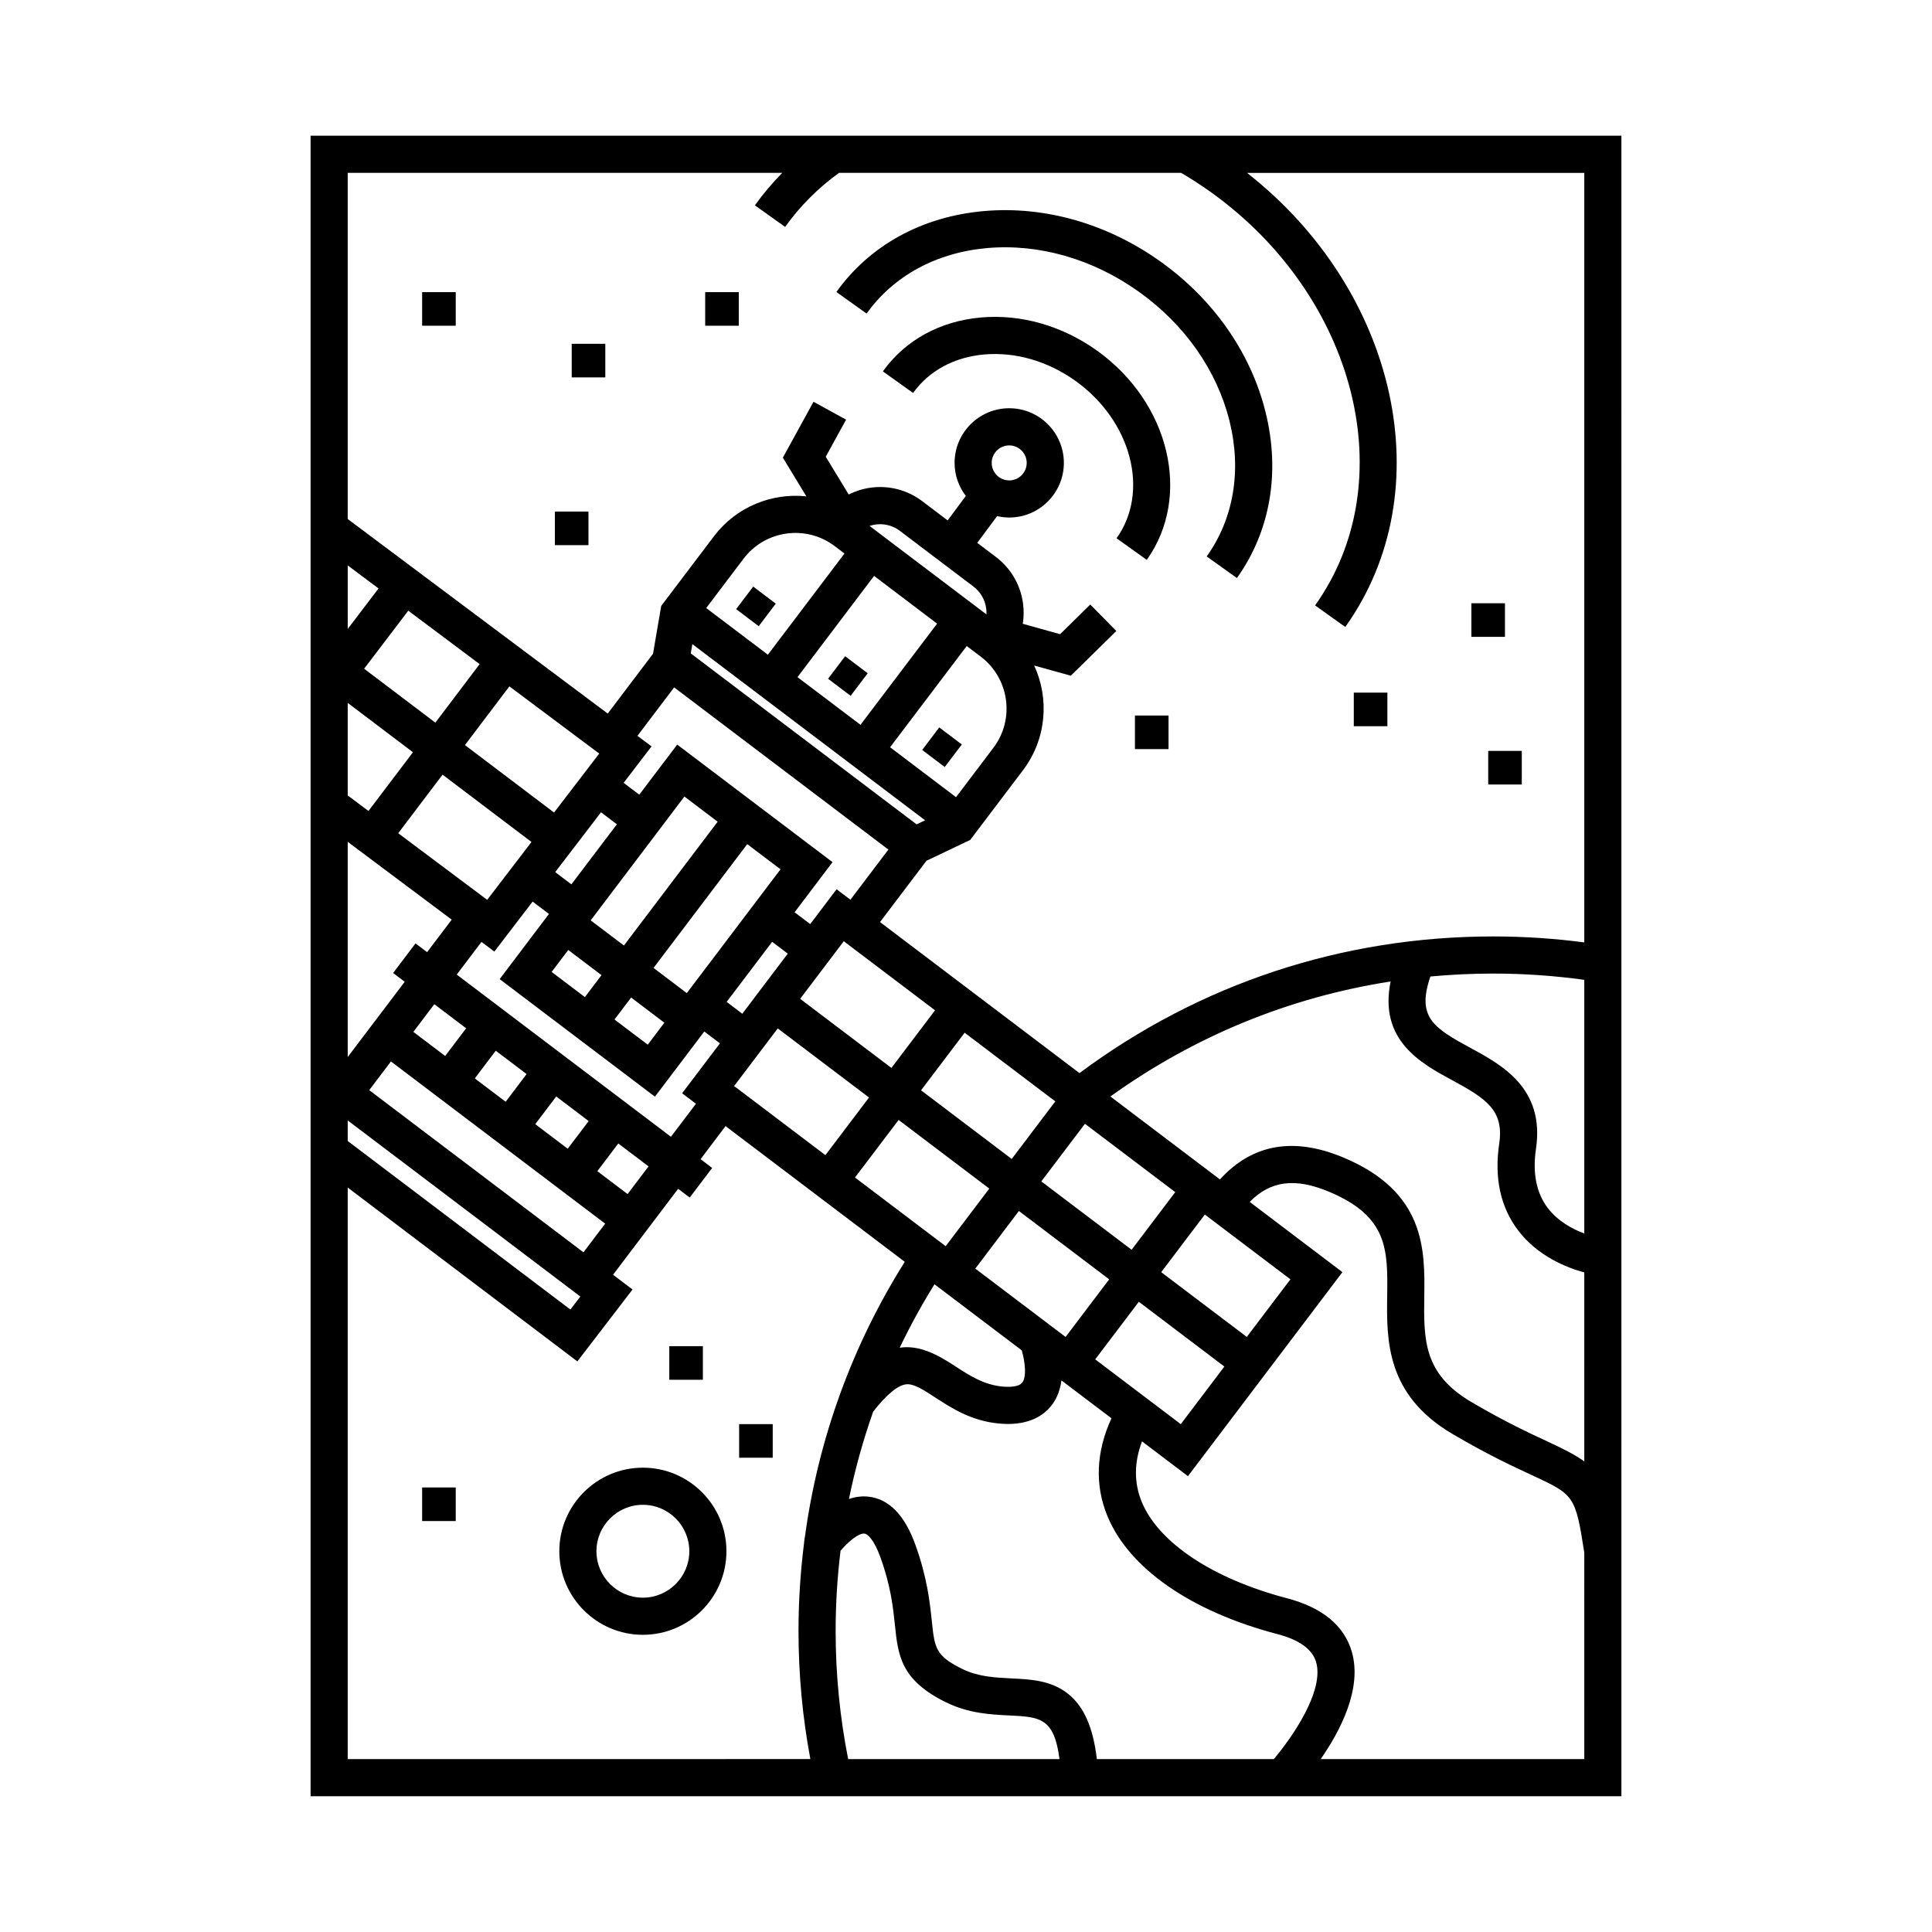 <?xml version="1.0" encoding="UTF-8"?>
<!-- Uploaded to: SVG Repo, www.svgrepo.com, Generator: SVG Repo Mixer Tools -->
<svg fill="#000000" width="800px" height="800px" version="1.1" viewBox="144 144 512 512" xmlns="http://www.w3.org/2000/svg">
 <g>
  <path d="m226.31 179.97v440.05h347.38l-0.004-440.05zm9.84 113.87 8.168 6.109-8.168 10.727zm76.781 45.168 9.723-12.84 56.777 42.98-10.055 13.285-3.672-2.773-6.988 9.23-4.144-3.129 10.055-13.285-41.16-31.152-10.055 13.273-4.144-3.137 7.402-9.664zm64.637-53.266-3.121-2.363c2.637-0.883 5.656-0.492 8.039 1.309l19.484 14.75c1.859 1.406 3.059 3.453 3.375 5.766 0.078 0.543 0.098 1.082 0.078 1.621zm29.688 56.441-9.898 13.078-17.477-13.234 20.312-26.824 3.731 2.824c7.574 5.746 9.07 16.582 3.332 24.156zm-31.613-45.559 16.699 12.645-20.301 26.812-16.699-12.633zm-28.145 20.879-16.344-12.367 9.898-13.078c5.738-7.578 16.57-9.074 24.148-3.336l2.598 1.969zm41.664 43.887-2.254 1.074-59.848-45.305 0.422-2.461zm-60.723 75.113-6.633 8.754-56.766-42.984 6.555-8.656 3.414 2.559 10.145-13.246 4.328 3.277-13.066 17.27 41.148 31.152 13.078-17.27 4.144 3.141-10.016 13.227zm-24.059 31.777-5.758 7.598-18.438-13.965-38.336-29.016 5.758-7.598zm-50.836-50.82 5.551-7.34 8.441 6.387-5.559 7.34zm16.285 12.328 5.551-7.34 8.176 6.191-5.551 7.34zm16.02 12.125 5.559-7.332 8.602 6.516-5.559 7.328zm16.453 12.457 5.551-7.34 8.02 6.074-5.559 7.34zm-52.77-89.555 11.75-15.52 23.566 17.84-11.738 15.332zm40.656 36.754 4.406-5.816 8.809 6.672-4.398 5.816zm16.66 12.613 4.41-5.824 8.805 6.672-4.398 5.816zm19.16-6.996-8.816-6.672 24.836-32.809 8.816 6.672zm22.621-13.59 4.144 3.129-12.055 15.93-4.144-3.141zm1.484 22.945 24.188 18.312-11.562 15.273-24.188-18.312zm32.031 24.258 24.031 18.191-11.562 15.262-24.031-18.195zm32.637 61.066c0.883 3.121 1.309 6.926 0.145 8.512-0.918 1.238-3.602 1.219-5.125 1.09-5.019-0.422-8.883-2.941-12.625-5.383-4.859-3.176-9.566-5.695-14.75-4.922 2.758-5.746 5.836-11.355 9.219-16.816zm-12.316-21.668 11.551-15.273 23.93 18.113-11.551 15.273zm43.336 8.789 22.672 17.168-11.551 15.262-22.68-17.168zm5.93-7.844 11.562-15.273 22.684 17.168-11.562 15.262zm-7.84-5.941-23.93-18.113 11.562-15.273 23.93 18.113zm-31.773-24.062-24.031-18.191 11.551-15.262 24.031 18.195zm-31.883-24.125-24.188-18.309 11.562-15.266 24.188 18.305zm-54.859-71.922 8.809 6.672-24.836 32.809-8.809-6.66zm-29.953 23.273-4.289-3.246 12.145-15.852 4.203 3.18zm-4.594-19.031-23.617-17.879 11.781-15.559 23.812 17.812zm-31.457-23.824-18.875-14.289 11.699-15.379 18.914 14.16zm-23.223-5.234 17.289 13.078-11.789 15.566-5.5-4.113zm0 36.82 27.562 20.625-6.523 8.609-3.07-2.32-5.934 7.844 3.07 2.332-15.105 19.938zm0 73.832 36.832 27.875 24.816 18.797-2.637 3.445-59.012-44.664zm0 169.25v-151.46l60.859 46.07 14.621-19.059-5.164-3.906 17.25-22.777 3.07 2.32 5.945-7.844-3.07-2.332 6.621-8.758 47.496 35.965c-13.941 22.152-22.898 46.84-26.43 72.629-0.172 0.836-0.258 1.879-0.258 1.879-0.973 7.703-1.477 15.5-1.477 23.359 0 11.406 1.062 22.781 3.141 33.91zm132.62 0c-2.191-11.109-3.316-22.496-3.316-33.91 0-7.16 0.441-14.277 1.301-21.301 2.215-2.598 4.852-4.703 6.356-4.547 0.758 0.078 2.5 1.516 4.231 6.336 2.746 7.637 3.336 13.262 3.809 17.781 0.855 8.207 1.535 14.691 13.57 20.605 5.992 2.953 11.965 3.25 16.766 3.473 8.07 0.402 11.875 0.59 13.293 11.562zm112.81 0h-46.898c-0.992-8.441-3.465-14-7.656-17.32-4.477-3.551-9.859-3.816-15.055-4.062-4.301-0.219-8.738-0.434-12.91-2.481-7.152-3.523-7.359-5.488-8.129-12.805-0.5-4.781-1.18-11.324-4.328-20.082-2.832-7.894-7.008-12.191-12.418-12.793-1.82-0.207-3.562 0.059-5.207 0.617 1.605-7.863 3.758-15.598 6.426-23.152 3.582-4.598 6.652-7.106 8.895-7.254 1.988-0.117 4.547 1.535 7.496 3.473 4.32 2.812 9.684 6.328 17.191 6.949 0.738 0.066 1.449 0.102 2.117 0.102 6.543 0 10.008-2.758 11.789-5.207 1.387-1.906 2.106-4.113 2.402-6.336l13.262 10.035c-4.082 8.816-4.469 17.703-1.082 25.91 5.727 13.875 22.16 25.289 45.078 31.293 5.805 1.523 9.25 4.023 10.234 7.41 2.234 7.703-6.496 20.141-11.207 25.703zm82.273 0h-69.852c5.203-7.488 11.059-18.695 8.246-28.43-2.016-6.957-7.805-11.73-17.199-14.199-19.613-5.144-33.996-14.691-38.477-25.535-2.074-5.047-2.047-10.422 0.078-16.031l12.172 9.219 40.934-54.07-24.57-18.609c5.539-5.648 12.035-6.445 20.977-2.715 15.723 6.562 15.617 15.41 15.457 27.641-0.156 11.668-0.344 26.195 17.312 36.574 9.309 5.481 16.105 8.629 21.078 10.93 11.176 5.195 11.484 5.344 13.844 20.516zm0-78.891c-2.43-1.762-5.559-3.324-9.703-5.254-4.781-2.215-11.336-5.254-20.23-10.488-12.73-7.488-12.613-16.52-12.469-27.953 0.168-12.359 0.363-27.738-21.5-36.863-13.184-5.5-24.145-3.523-32.648 5.836l-29.039-21.984c22.27-16 47.488-26.32 74.266-30.477-3.172 15.598 8.008 21.668 16.371 26.195 8.809 4.773 13.727 7.902 12.418 16.707-1.371 9.211 0.344 17.012 5.098 23.184 5.176 6.731 12.715 9.734 17.438 11.02zm0-60.398c-3.137-1.168-6.988-3.227-9.672-6.75-3.027-3.977-4.082-9.25-3.129-15.684 2.383-16.059-9.082-22.27-17.465-26.805-9.898-5.363-14.148-8.207-10.52-18.863 5.5-0.512 11.051-0.777 16.648-0.777 8.117 0 16.215 0.562 24.137 1.66zm0-77.137c-7.938-1.051-16.031-1.582-24.137-1.582-39.953 0-77.773 12.508-109.64 36.215l-52.859-40.02 12.301-16.246 11.609-5.531 13.973-18.461c6.25-8.258 7.035-18.953 2.973-27.75l9.711 2.695 12.055-11.848-6.906-7.016-7.988 7.863-9.891-2.754c0.285-1.781 0.305-3.621 0.051-5.461-0.68-4.91-3.238-9.27-7.184-12.262l-4.941-3.731 5.266-7.086c1.031 0.234 2.106 0.375 3.207 0.375 7.988 0 14.484-6.496 14.484-14.484 0-7.981-6.496-14.477-14.484-14.477-7.981 0-14.477 6.496-14.477 14.477 0 3.297 1.121 6.328 2.981 8.766l-4.82 6.484-6.703-5.078c-3.957-2.992-8.844-4.269-13.754-3.59-2.035 0.285-3.977 0.906-5.766 1.801l-6.082-10.008 5.391-9.828-8.629-4.734-8.129 14.809 6.231 10.254c-9.141-0.965-18.547 2.734-24.492 10.578l-13.973 18.461-2.176 12.676-11.996 15.852-68.91-51.562v-91.738h115.16c-2.629 2.676-5.059 5.539-7.254 8.609l8.012 5.719c3.945-5.519 8.758-10.332 14.289-14.328h90.645c2.641 1.535 5.246 3.219 7.766 5.019 38.711 27.641 51.156 76.82 27.746 109.61l8 5.719c25.73-36.035 13.906-89.062-26.035-120.34h89.375zm-157.04-127.08c0-2.547 2.086-4.633 4.633-4.633 2.559 0 4.644 2.086 4.644 4.633 0 2.559-2.086 4.644-4.644 4.644-2.547 0-4.633-2.086-4.633-4.644z"/>
  <path d="m363.45 323.88 4.523-5.977 5.977 4.523-4.523 5.977z"/>
  <path d="m392.91 336.77 5.977 4.523-4.523 5.977-5.977-4.523z"/>
  <path d="m343.61 299.45 5.977 4.523-4.523 5.977-5.977-4.523z"/>
  <path d="m434.71 236.91c-9.227-6.586-20.141-9.707-30.723-8.777-10.875 0.953-20.113 6.027-26.016 14.289l8.008 5.719c4.203-5.883 10.902-9.508 18.863-10.203 8.254-0.723 16.828 1.758 24.145 6.984 14.863 10.617 19.758 29.336 10.91 41.727l8.008 5.719c12.004-16.812 6.082-41.688-13.195-55.457z"/>
  <path d="m451.55 213.32c-14.059-10.039-30.664-14.793-46.762-13.387-16.383 1.434-30.281 9.051-39.137 21.449l8.008 5.719c7.156-10.02 18.512-16.184 31.984-17.363 13.766-1.199 28.031 2.914 40.184 11.59 12.152 8.68 20.68 20.844 24.004 34.25 3.258 13.125 1.109 25.871-6.047 35.891l8.008 5.719c8.855-12.398 11.551-28.016 7.59-43.977-3.887-15.688-13.773-29.852-27.832-39.891z"/>
  <path d="m314.37 532.95c-12.211 0-22.145 9.934-22.145 22.145s9.934 22.145 22.145 22.145c12.211 0 22.145-9.934 22.145-22.145s-9.934-22.145-22.145-22.145zm0 34.449c-6.785 0-12.305-5.519-12.305-12.305s5.519-12.305 12.305-12.305c6.785 0 12.305 5.516 12.305 12.305 0 6.785-5.519 12.305-12.305 12.305z"/>
  <path d="m538.39 343h8.902v8.902h-8.902z"/>
  <path d="m444.77 333.62h8.902v8.902h-8.902z"/>
  <path d="m255.87 538.19h8.902v8.902h-8.902z"/>
  <path d="m339.88 521.41h8.902v8.902h-8.902z"/>
  <path d="m321.37 500.75h8.902v8.902h-8.902z"/>
  <path d="m502.77 327.55h8.902v8.902h-8.902z"/>
  <path d="m533.93 303.87h8.902v8.902h-8.902z"/>
  <path d="m291.05 279.57h8.902v8.902h-8.902z"/>
  <path d="m330.88 221.42h8.902v8.902h-8.902z"/>
  <path d="m255.87 221.42h8.902v8.902h-8.902z"/>
  <path d="m295.51 235.11h8.902v8.902h-8.902z"/>
 </g>
</svg>